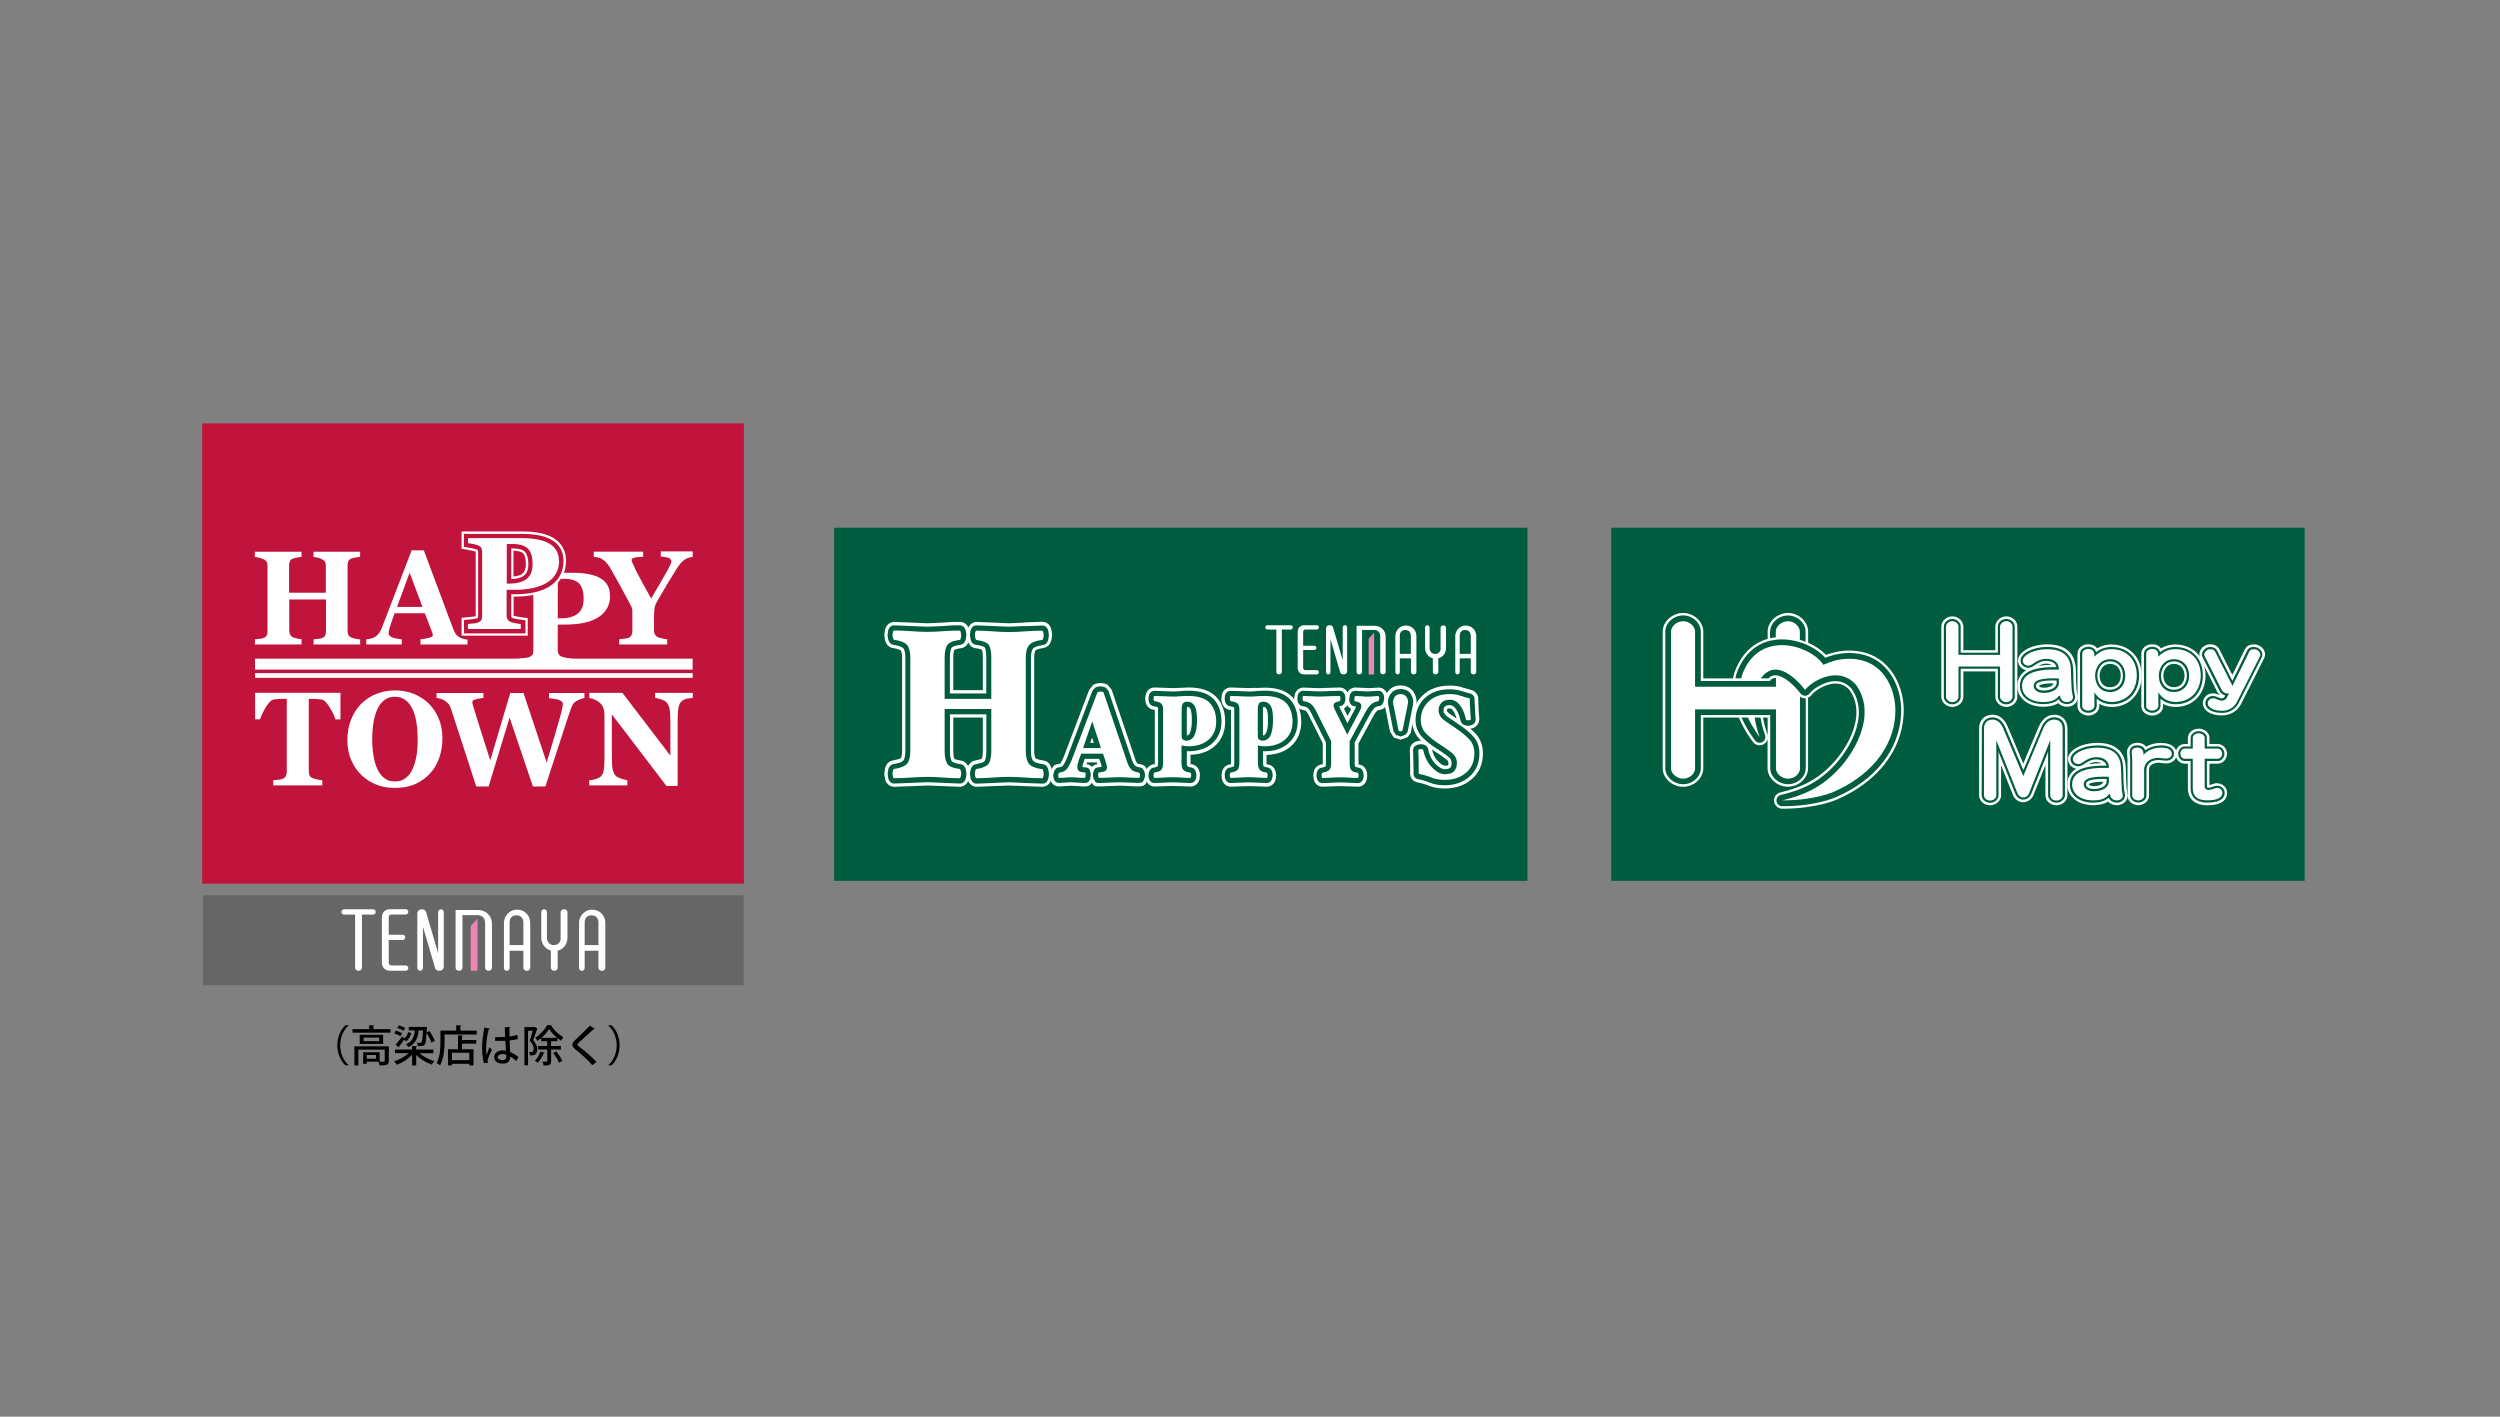 <?xml version="1.0" encoding="UTF-8"?>
<svg id="_レイヤー_2" data-name="レイヤー 2" xmlns="http://www.w3.org/2000/svg" xmlns:xlink="http://www.w3.org/1999/xlink" viewBox="0 0 292.04 165.49">
  <rect x="0" y="0" width="292.04" height="165.49" fill="#808080" stroke="none"/>
  <defs>
    <style>
      .cls-1 {
        fill: none;
      }

      .cls-2 {
        fill: #005c3f;
      }

      .cls-3 {
        fill: #c1143d;
      }

      .cls-4 {
        fill: #ed86b3;
      }

      .cls-5 {
        fill: #fff;
      }

      .cls-6 {
        fill: #666;
      }

      .cls-7 {
        fill: #005341;
      }

      .cls-8 {
        clip-path: url(#clippath);
      }
    </style>
    <clipPath id="clippath">
      <rect class="cls-1" width="292.04" height="165.49"/>
    </clipPath>
  </defs>
  <g id="_デザイン" data-name="デザイン">
    <g class="cls-8">
      <g>
        <g>
          <rect class="cls-2" x="188.22" y="61.65" width="81" height="41.25"/>
          <g>
            <g>
              <path class="cls-7" d="M258.95,91.79c-.17,0-.33.06-.5.12-.17.06-.35.12-.53.12-.11,0-.17-.04-.17-.08v-3.04h1.27c.41,0,.78-.4.78-.85s-.36-.85-.78-.85h-1.27v-1.01c0-.42-.44-.78-.95-.78s-.95.35-.95.78v1.01h-.69c-.41,0-.75.39-.75.85s.35.85.75.85h.69v3.19c0,1.06.71,1.66,1.95,1.66,1.67,0,2.03-.62,2.03-1.14,0-.46-.39-.83-.87-.83"/>
              <path class="cls-5" d="M257.49,91.94c0,.18.16.35.43.35.42,0,.75-.24,1.03-.24.33,0,.61.24.61.57,0,.57-.6.88-1.77.88s-1.69-.49-1.69-1.4v-3.45h-.95c-.25,0-.49-.26-.49-.59s.24-.59.49-.59h.95v-1.27c0-.27.31-.52.69-.52s.69.24.69.52v1.27h1.53c.26,0,.52.26.52.59s-.26.59-.52.59h-1.53v3.3"/>
              <path class="cls-5" d="M239.96,83.5c-.55,0-1.3.24-1.8,1.4,0,0-1.13,2.68-1.81,4.3l-1.81-4.3c-.49-1.16-1.24-1.41-1.79-1.41-.93,0-1.56.65-1.56,1.62v7.8c0,.63.59,1.16,1.28,1.16s1.29-.53,1.29-1.16v-3.52l1.38,3.47c.21.52.68.85,1.2.85s1.01-.34,1.21-.86c0,0,.74-1.85,1.39-3.48v3.54c0,.63.58,1.16,1.28,1.16s1.29-.53,1.29-1.16v-7.8c0-.97-.63-1.62-1.56-1.62"/>
              <path class="cls-5" d="M252.46,86.78c-.66,0-1.26.15-1.76.45-.02-.03-.05-.06-.07-.09-.16-.17-.46-.37-.95-.37-.73,0-1.21.45-1.21,1.11v.04l.06.84v4.19c0,.6.57,1.11,1.25,1.11s1.26-.51,1.26-1.11v-3.01c0-.21.06-.38.2-.52.19-.2.52-.32.91-.32.13,0,.27.02.41.04.15.02.31.04.47.04.73,0,1.25-.46,1.25-1.12,0-.61-.48-1.27-1.81-1.27"/>
              <path class="cls-5" d="M259,91.48c-.22,0-.42.07-.6.14-.1.03-.2.07-.3.09v-2.5h.97c.58,0,1.08-.53,1.08-1.15s-.5-1.15-1.08-1.15h-.97v-.71c0-.6-.56-1.08-1.26-1.08s-1.26.48-1.26,1.08v.71h-.38c-.59,0-1.06.52-1.06,1.15s.47,1.15,1.06,1.15h.38v2.89c0,1.23.84,1.97,2.25,1.97,2.03,0,2.33-.9,2.33-1.44,0-.64-.52-1.13-1.18-1.13"/>
              <path class="cls-5" d="M248.51,92.62c-.03-.13-.07-.31-.1-.57-.04-.59-.05-1.13-.06-1.6-.01-.36-.02-.7-.04-1-.07-1-.6-2.67-3.3-2.67-1.86,0-3.43.86-3.43,1.89,0,.56.4,1.02.96,1.13-.16.09-.3.2-.41.31-.42.41-.63.92-.63,1.53,0,1.43,1.25,2.42,3.03,2.42.72,0,1.29-.14,1.73-.43.24.27.6.43,1.02.43.72,0,1.26-.49,1.26-1.14,0-.1-.02-.2-.05-.31M244.87,89.02c.25,0,.47.05.63.13-.57.01-1.07.06-1.51.14.25-.15.52-.27.88-.27ZM245.39,91.68c-.15.08-.35.12-.51.14-.16.02-.37.02-.49,0-.1-.01-.23-.07-.26-.08-.03-.02-.18-.1-.05-.19.13-.08.42-.14.68-.18.15-.02.66-.06.94-.05-.01.12-.14.25-.32.34Z"/>
              <path class="cls-2" d="M231.49,92.92c0,.46.46.86.98.86s.99-.4.99-.86v-5.1l1.97,4.93c.16.39.53.66.92.66s.78-.28.93-.67c0,0,1.31-3.27,1.97-4.94v5.11c0,.46.46.86.98.86s.99-.4.99-.86v-7.8c0-.8-.49-1.32-1.25-1.32-.66,0-1.18.41-1.52,1.22,0,0-1.5,3.56-2.09,4.97l-2.09-4.96c-.34-.81-.85-1.22-1.51-1.22-.76,0-1.25.52-1.25,1.32"/>
              <path class="cls-2" d="M252.46,87.08c-.73,0-1.36.2-1.86.57-.05-.12-.1-.22-.19-.31-.12-.13-.34-.28-.73-.28-.56,0-.9.31-.9.81,0,.02.06.87.06.87,0-.02,0,4.2,0,4.2,0,.43.44.81.95.81s.95-.37.95-.81v-3.01c0-.29.09-.55.28-.75.26-.26.65-.4,1.12-.4.15,0,.3.02.45.04.14.02.28.04.43.04.57,0,.94-.33.94-.82,0-.23-.1-.97-1.51-.97"/>
              <path class="cls-2" d="M259,91.78c-.17,0-.33.06-.5.12-.17.06-.35.12-.53.12-.11,0-.17-.04-.17-.08v-3.04h1.27c.41,0,.78-.4.78-.85s-.36-.85-.78-.85h-1.27v-1.01c0-.42-.43-.78-.95-.78s-.95.36-.95.78v1.01h-.69c-.41,0-.76.39-.76.85s.34.85.76.85h.69v3.19c0,1.06.71,1.67,1.95,1.67,1.68,0,2.03-.62,2.03-1.14,0-.47-.38-.83-.87-.83"/>
              <path class="cls-2" d="M248.21,92.69c-.03-.14-.08-.33-.1-.62-.05-.6-.06-1.14-.07-1.62,0-.37-.01-.69-.04-.98-.11-1.54-1.18-2.39-3-2.39-1.66,0-3.13.74-3.13,1.59,0,.48.4.85.92.85.27,0,.51-.16.77-.33.34-.22.73-.48,1.3-.48.45,0,.81.13,1.02.35.1.11.16.23.19.38-1.87-.03-3.1.25-3.75.88-.35.34-.53.79-.53,1.32,0,1.27,1.1,2.12,2.73,2.12.8,0,1.38-.19,1.8-.57.17.35.52.57.96.57.55,0,.96-.36.96-.84,0-.07-.01-.14-.04-.24M244.58,92.17c-.59,0-.91-.28-.91-.54,0-.12.04-.21.11-.28.38-.37,1.64-.37,2.31-.36,0,.16,0,.33,0,.32-.02.51-.64.86-1.51.86Z"/>
              <path class="cls-5" d="M247.86,92.09c-.08-1.06-.06-1.93-.11-2.6-.11-1.41-1.04-2.15-2.74-2.15s-2.87.74-2.87,1.33c0,.32.28.59.66.59.48,0,.98-.81,2.07-.81.95,0,1.54.51,1.48,1.26-2.87-.1-4.29.53-4.29,1.93,0,1.05.93,1.86,2.47,1.86.87,0,1.45-.22,1.84-.73h.11c.03.45.36.73.8.73.41,0,.7-.26.7-.58,0-.11-.1-.36-.14-.84M246.35,91.32c-.03.65-.74,1.11-1.77,1.11-.71,0-1.17-.37-1.17-.8,0-.73.96-.96,2.94-.89v.58Z"/>
              <path class="cls-5" d="M237.03,92.66c-.12.31-.4.5-.68.5s-.55-.19-.68-.5l-2.47-6.19v6.45c0,.31-.32.6-.73.6-.39,0-.71-.29-.71-.6v-7.8c0-.67.38-1.06.99-1.06.56,0,.97.36,1.27,1.06l2.33,5.54,2.32-5.54c.3-.71.73-1.06,1.29-1.06.61,0,.99.39.99,1.06v7.8c0,.31-.32.6-.73.6s-.72-.29-.72-.6v-6.46l-2.47,6.2"/>
              <path class="cls-5" d="M250.48,92.95c0,.28-.32.55-.7.55s-.7-.27-.7-.55v-4.21l-.06-.86c0-.36.23-.55.65-.55.48,0,.75.29.72.85.51-.56,1.21-.84,2.06-.84s1.25.27,1.25.71c0,.33-.26.56-.69.56-.27,0-.55-.08-.88-.08-.97,0-1.69.57-1.66,1.42v3"/>
              <path class="cls-5" d="M257.55,91.94c0,.18.16.34.42.34.42,0,.75-.24,1.03-.24.34,0,.61.24.61.57,0,.57-.6.88-1.77.88s-1.69-.49-1.69-1.41v-3.45h-.95c-.26,0-.5-.26-.5-.59s.24-.59.5-.59h.95v-1.27c0-.27.31-.52.69-.52s.7.25.7.52v1.27h1.53c.27,0,.52.26.52.59s-.25.59-.52.59h-1.53v3.3"/>
              <path class="cls-5" d="M254.14,75.28c-.63,0-1.2.15-1.7.46-.22-.31-.58-.48-1.05-.48-.69,0-1.25.49-1.25,1.09v6.15c0,.6.57,1.09,1.27,1.09s1.28-.5,1.28-1.09v-.28c.43.24.92.36,1.48.36,2.02,0,3.47-1.54,3.47-3.67s-1.47-3.62-3.5-3.62M253.95,80.28c-.7,0-1.17-.47-1.23-1.23,0,.02,0-.21,0-.28h0s0-.02,0-.02v.02c.1-.75.57-1.22,1.23-1.22.73,0,1.24.57,1.24,1.38s-.51,1.35-1.24,1.35Z"/>
              <path class="cls-5" d="M246.67,75.28c-.63,0-1.2.15-1.69.46-.22-.31-.58-.48-1.05-.48-.69,0-1.25.49-1.25,1.09v6.15c0,.6.57,1.09,1.27,1.09s1.28-.5,1.28-1.09v-.28c.43.24.93.36,1.48.36,2.01,0,3.47-1.54,3.47-3.67s-1.47-3.62-3.5-3.62M246.49,80.28c-.7,0-1.16-.46-1.22-1.23,0,.02,0-.22,0-.28h0s0-.02,0-.02v.02c.1-.76.56-1.22,1.22-1.22.74,0,1.25.56,1.25,1.38s-.52,1.35-1.25,1.35Z"/>
              <path class="cls-5" d="M242.66,81.11c-.03-.13-.07-.31-.09-.57-.04-.6-.05-1.13-.06-1.6,0-.36-.01-.7-.04-1-.07-1-.6-2.67-3.3-2.67-1.86,0-3.43.87-3.43,1.89,0,.56.41,1.02.96,1.13-.15.09-.29.2-.41.32-.42.4-.63.92-.63,1.53,0,1.42,1.25,2.42,3.04,2.42.72,0,1.29-.14,1.73-.43.24.27.6.43,1.03.43.72,0,1.27-.49,1.27-1.14,0-.11-.02-.2-.05-.31M239.03,77.52c.25,0,.47.05.63.13-.56.02-1.07.06-1.51.14.25-.15.53-.27.89-.27ZM239.55,80.18c-.16.08-.35.12-.51.14-.17.02-.37.02-.49,0-.1-.01-.24-.07-.25-.08-.03-.02-.18-.11-.05-.19.13-.09.42-.14.68-.18.15-.02.66-.05.95-.05-.01.12-.14.26-.32.35Z"/>
              <path class="cls-5" d="M229.35,75.95v-2.76c0-.64-.59-1.19-1.28-1.19s-1.29.55-1.29,1.19v8.22c0,.63.6,1.17,1.29,1.17s1.28-.54,1.28-1.17v-2.98s3.74,0,3.74,0v2.98c0,.63.6,1.17,1.29,1.17s1.28-.54,1.28-1.17v-8.22c0-.64-.58-1.19-1.28-1.19s-1.29.55-1.29,1.19v2.76h-3.74"/>
              <path class="cls-5" d="M263.29,75.27c-.49,0-.88.21-1.05.58,0,0-.97,1.97-1.47,3-.52-1.03-1.52-3.02-1.52-3.02-.18-.35-.57-.57-1.05-.57-.82,0-1.28.69-1.28,1.17v.13s.06.2.06.2l.02.07.03.06,1.98,3.93v.02s.02.02.02.02c.08.13.18.24.28.34-.04-.01-.07-.03-.11-.04-.2-.08-.43-.17-.69-.17-.65,0-1.19.51-1.19,1.14,0,.72.7,1.44,2.25,1.44.96,0,1.78-.49,2.21-1.31,0,0,2.72-5.39,2.72-5.39l.04-.07v-.08s.05-.18.05-.18v-.05s.01-.05.01-.05c0-.56-.54-1.17-1.31-1.17"/>
              <path class="cls-2" d="M254.14,75.58c-.71,0-1.31.2-1.81.6-.12-.4-.45-.62-.93-.62-.51,0-.95.36-.95.78v6.15c0,.42.44.78.96.78s.97-.36.97-.78v-.88c.46.42,1.07.66,1.78.66,1.87,0,3.17-1.38,3.17-3.37s-1.34-3.32-3.19-3.32M253.95,80.57c-.85,0-1.43-.57-1.5-1.5,0,.02,0-.26,0-.34,0,0,0,0,0,.02v-.03s0,0,0,.02c.12-.91.7-1.48,1.5-1.48.89,0,1.51.69,1.51,1.67s-.62,1.64-1.51,1.64Z"/>
              <path class="cls-2" d="M246.67,75.58c-.71,0-1.3.2-1.81.6-.12-.4-.44-.62-.93-.62-.52,0-.95.36-.95.78v6.15c0,.42.44.78.97.78s.98-.36.98-.78v-.88c.46.42,1.07.66,1.78.66,1.87,0,3.17-1.38,3.17-3.37s-1.34-3.32-3.2-3.32M246.48,80.57c-.85,0-1.4-.56-1.47-1.5,0,.02,0-.26,0-.34,0,0,0,0,0,.02v-.03s0,0,0,.02c.12-.93.68-1.48,1.47-1.48.91,0,1.51.67,1.51,1.67s-.62,1.64-1.51,1.64Z"/>
              <path class="cls-2" d="M242.37,81.18c-.03-.14-.08-.34-.1-.62-.05-.6-.06-1.14-.07-1.62,0-.37-.02-.69-.04-.98-.12-1.54-1.18-2.39-3-2.39-1.67,0-3.13.74-3.13,1.59,0,.48.41.85.92.85.28,0,.52-.16.77-.33.34-.22.73-.48,1.3-.48.45,0,.81.13,1.02.35.1.11.16.24.19.38-1.87-.04-3.09.25-3.74.88-.36.35-.53.79-.53,1.32,0,1.27,1.1,2.12,2.73,2.12.79,0,1.38-.19,1.8-.57.17.35.52.57.95.57.55,0,.97-.37.97-.84,0-.07-.02-.14-.04-.24M238.74,80.67c-.59,0-.91-.27-.91-.54,0-.12.03-.21.11-.29.38-.36,1.64-.37,2.31-.35,0,.15,0,.32,0,.31-.03.51-.65.86-1.51.86Z"/>
              <path class="cls-2" d="M234.37,72.3c-.53,0-.99.41-.99.89v3.05h-4.34v-3.05c0-.47-.46-.89-.98-.89s-.99.41-.99.89v8.22c0,.46.46.87.99.87s.98-.41.98-.87v-3.29h4.34v3.29c0,.46.46.87.99.87s.98-.41.98-.87v-8.22c0-.47-.46-.89-.98-.89"/>
              <path class="cls-2" d="M263.29,75.57c-.51,0-.7.25-.78.41,0,0-1.51,3.09-1.73,3.56-.24-.47-1.8-3.56-1.8-3.56-.13-.26-.41-.4-.78-.4-.65,0-.98.56-.98.87v.06s.05.2.05.2v.03s.02.03.02.03l1.98,3.93c.21.35.46.49.68.55l-.04.08c-.08.16-.24.25-.36.25-.14,0-.31-.06-.47-.13-.18-.07-.37-.15-.58-.15-.49,0-.88.38-.88.84,0,.67.8,1.14,1.95,1.14.85,0,1.57-.43,1.94-1.15,0,0,2.72-5.39,2.72-5.39l.02-.03v-.04s.04-.18.04-.18v-.02s0-.02,0-.02c0-.36-.38-.87-1-.87"/>
              <path class="cls-5" d="M233.64,76.5v-3.31c0-.32.33-.63.73-.63s.72.31.72.63v8.22c0,.31-.32.61-.72.61s-.73-.31-.73-.61v-3.55h-4.86v3.55c0,.31-.32.61-.72.61s-.73-.31-.73-.61v-8.22c0-.32.34-.63.73-.63s.72.31.72.63v3.31h4.86"/>
              <path class="cls-5" d="M242.01,80.59c-.08-1.06-.06-1.93-.11-2.6-.1-1.41-1.04-2.15-2.74-2.15s-2.87.74-2.87,1.33c0,.32.28.59.66.59.49,0,.98-.8,2.07-.8.95,0,1.54.51,1.48,1.26-2.87-.1-4.29.53-4.29,1.93,0,1.05.93,1.86,2.48,1.86.87,0,1.45-.22,1.84-.73h.12c.04.45.36.73.8.73.41,0,.71-.26.71-.58,0-.11-.11-.37-.14-.84M240.51,79.83c-.03.64-.74,1.11-1.77,1.11-.72,0-1.17-.37-1.17-.8,0-.73.96-.96,2.94-.89v.58Z"/>
              <path class="cls-5" d="M244.75,78.72c.14-1.07.81-1.72,1.74-1.72,1.02,0,1.77.78,1.77,1.94s-.76,1.9-1.77,1.9-1.65-.66-1.74-1.74v-.38M243.24,82.49c0,.27.31.52.71.52s.71-.26.71-.52v-1.63c.42.74,1.12,1.14,2.04,1.14,1.66,0,2.91-1.22,2.91-3.11s-1.26-3.06-2.94-3.06c-.82,0-1.48.29-2.01.89v-.16c0-.49-.24-.75-.73-.75-.39,0-.69.26-.69.53v6.15Z"/>
              <path class="cls-5" d="M252.19,78.72c.14-1.07.83-1.72,1.76-1.72,1.02,0,1.77.78,1.77,1.94s-.76,1.9-1.77,1.9-1.68-.66-1.76-1.74v-.38M250.7,82.49c0,.27.32.52.71.52s.72-.26.72-.52v-1.63c.42.74,1.13,1.14,2.04,1.14,1.65,0,2.91-1.22,2.91-3.11s-1.26-3.06-2.93-3.06c-.82,0-1.48.29-2.02.89v-.16c0-.49-.24-.75-.73-.75-.39,0-.69.26-.69.53v6.15Z"/>
              <path class="cls-5" d="M260.19,81.01c-.27,0-.5-.14-.67-.43l-1.98-3.93-.05-.2c0-.19.23-.61.72-.61.27,0,.46.1.54.26l2.04,4.02,1.97-4.02c.08-.17.28-.26.54-.26.49,0,.75.4.75.61l-.03.18-2.72,5.39c-.33.62-.95,1.01-1.71,1.01-1.03,0-1.69-.39-1.69-.88,0-.32.28-.58.62-.58.32,0,.67.28,1.05.28.22,0,.47-.16.59-.4l.22-.44h-.19"/>
            </g>
            <path class="cls-5" d="M220.47,77.82c-1.12-1.19-2.65-1.82-4.42-1.82-.37,0-.75.03-1.14.08-.58.08-1.18.27-1.6.42-.55-.58-1.28-1.06-2.09-1.42v-1.3c0-1.16-1.1-2.18-2.35-2.18s-2.38,1.02-2.38,2.18v.85c-1.64.47-2.92,1.65-3.69,3.44-.17.39-.29.79-.36,1.18h-3.47v-5.47c0-1.16-1.1-2.18-2.36-2.18s-2.38,1.02-2.38,2.18v15.97c0,1.15,1.11,2.16,2.38,2.16s2.36-1.01,2.36-2.16v-5.93h4.15c.69,1.63,1.61,2.79,1.68,2.88.18.23.46.36.75.36.17,0,.33-.04.48-.13.24-.14.4-.37.45-.63v3.44c0,1.15,1.11,2.16,2.38,2.16s2.35-1.01,2.35-2.16v-8.25c.17-.06.32-.18.43-.33.32-.44,1.59-1.31,2.78-1.31.65,0,1.18.25,1.64.76,2.16,3.07-.5,7.32-2.68,9.28-1.27,1.13-2.67,2.03-5.41,2.68-.48.11-.79.56-.73,1.05.06.48.47.85.96.85,4.04,0,6.33-1.05,6.42-1.09,4.68-2.05,7.51-5.65,7.75-9.88.13-2.16-.59-4.29-1.91-5.68M206.78,73.79c0-1,.97-1.89,2.08-1.89s2.06.88,2.06,1.89v1.18c-.22-.09-.44-.17-.67-.23v-.95c0-.62-.63-1.22-1.39-1.22s-1.42.6-1.42,1.22v.66c-.23.03-.45.06-.67.11v-.78ZM205.89,86.68c-.1.06-.22.09-.33.09-.21,0-.39-.09-.52-.25-.07-.09-.93-1.17-1.6-2.7h.74c.64,1.35,1.38,2.28,1.38,2.28,0,0-.39-.98-.59-2.28h.68c.19,1.15.53,2.02.53,2.03.12.31,0,.66-.29.83ZM206.49,85.89s-.02-.09-.04-.14c0-.02-.32-.84-.51-1.93h.55v2.07ZM210.93,89.75c0,.99-.96,1.86-2.06,1.86s-2.08-.87-2.08-1.86v-6.22h-8.11v6.22c0,.99-.96,1.86-2.06,1.86s-2.09-.87-2.09-1.86v-15.97c0-1,.98-1.89,2.09-1.89s2.06.88,2.06,1.89v5.77h8.11v-.08c.25-.24.47-.28.63-.28.01,0,.02,0,.04,0v1.03h-9.45v-6.43c0-.62-.63-1.22-1.39-1.22s-1.42.6-1.42,1.22v15.97c0,.6.65,1.2,1.42,1.2s1.39-.59,1.39-1.2v-6.89h9.45v6.89c0,.6.65,1.2,1.42,1.2s1.39-.59,1.39-1.2v-8.4c.17.14.39.22.62.22.02,0,.03,0,.05,0v8.18ZM222.08,83.48c-.24,4.12-2.99,7.63-7.58,9.63-.09.04-2.33,1.07-6.31,1.07-.34,0-.62-.25-.67-.59-.04-.34.18-.65.51-.73,2.8-.66,4.24-1.57,5.54-2.74,2.26-2.03,5-6.45,2.71-9.68-.51-.57-1.13-.87-1.87-.87s-1.42.29-1.86.53c-.61.33-1,.69-1.15.9-.05.07-.12.13-.2.18-.09.06-.19.09-.29.1-.02,0-.04,0-.05,0-.22,0-.42-.11-.54-.28-.02-.03-.05-.06-.08-.1-.47-.61-1.75-1.98-2.81-2.01h-.04c-.23,0-.44.07-.63.2-.07.05-.14.1-.2.16h-.87c.25-.35.51-.6.78-.76.1-.06.2-.11.3-.15.22-.09.44-.12.67-.12,1.08.02,2.16.96,2.81,1.65.38.41.62.73.62.73.01-.02.03-.05.05-.07.07-.09.17-.2.29-.31,1.09-1,3.79-2.31,5.61-.21,2.56,3.57-.33,8.38-2.8,10.59-1.38,1.24-2.93,2.21-5.83,2.9,3.87,0,6.04-1.01,6.04-1.01,3.95-1.73,6.94-4.9,7.17-9.05.17-2.99-1.53-7.07-6.38-6.41-.97.13-2.02.63-2.02.63-.36-.56-1-1.1-1.79-1.51-.1-.05-.19-.1-.29-.15-.22-.1-.44-.19-.67-.27-.88-.31-1.86-.45-2.81-.32-.23.03-.45.08-.67.14-.1.03-.2.06-.3.09-1.13.4-2.15,1.27-2.81,2.8-.11.26-.2.53-.26.8h-.68c.07-.36.18-.71.33-1.07.73-1.67,1.91-2.79,3.42-3.24.1-.03.2-.06.3-.08.22-.05.44-.09.67-.12.23-.03.47-.04.71-.04.68,0,1.4.12,2.1.33.23.07.45.15.67.24.05.03.1.05.16.07.05.02.09.04.13.06.81.38,1.52.88,2.01,1.45.45-.18,1.09-.39,1.72-.48.38-.05.75-.08,1.1-.08,1.69,0,3.15.59,4.21,1.72,1.26,1.33,1.94,3.38,1.83,5.46Z"/>
          </g>
        </g>
        <g>
          <g>
            <rect class="cls-2" x="97.44" y="61.65" width="80.99" height="41.25"/>
            <g>
              <g>
                <path class="cls-5" d="M126.52,87.38l1.07-3.11,1.02,3.11h-2.08Z"/>
                <path class="cls-5" d="M128.03,79.86s-.3.12-.3.12h0s-.5.61-.5.61c0,0,0,0,0,0-.04.12-2.99,7.88-2.99,7.88-.21.5-.35.68-.4.72-.04.03-.08.05-.19.06-.3.03-.52.11-.68.37l-.2.32s-.16.62-.16.62l.05.39c.13.67.63.92,1.03.92l1.42-.08.65.03.77.05s.17,0,.17,0c.38,0,.68-.1.84-.45.04.07.07.12.07.12.18.32.38.33.75.32h.42s.87-.04.87-.04l1.14-.04,1.03.04.83.04h.41c.4,0,.7-.09.86-.46l.17-.4s.06-.44.06-.44c0,0-.09-.51-.09-.51,0,0,0,0,0-.01l-.19-.36c-.15-.27-.41-.36-.71-.42l-.18-.03c-.1-.03-.13-.06-.13-.06-.03-.03-.15-.17-.29-.64,0-.03-2.7-7.96-2.7-7.96,0,.02-.46-.57-.46-.57,0,0-.36-.15-.36-.15.03,0-.49-.07-.49-.07,0,0-.52.08-.52.08Z"/>
              </g>
              <g>
                <path class="cls-5" d="M139.52,85.91c-.2.41-.52.61-.95.61-.06,0-.18-.02-.32-.09-.14-.07-.21-.2-.21-.41v-3.18c0-.31.05-.53.15-.67.1-.14.27-.2.5-.2.37,0,.64.15.84.46.2.31.3.86.3,1.67s-.1,1.41-.31,1.81Z"/>
                <path class="cls-5" d="M137.83,80.35s-.78.03-.78.03l-1.02-.03s-1.18-.04-1.18-.04c-.38,0-.85.22-1.01.84,0,.02-.07.46-.07.46l.05.4c.14.55.46.76.71.85.06.02.12.03.19.04.09.01.12.02.18.03v6.18c0,.06,0,.09,0,.14-.05,0-.1.02-.19.04-.08.01-.15.04-.23.07-.22.09-.51.31-.64.79,0,.02-.06.43-.06.43l.06.44c.18.64.65.86,1.02.86l1.14-.04.97-.03.98.03,1.14.04c.37,0,.87-.22,1.03-.87,0-.01.06-.43.06-.43l-.05-.4c-.16-.67-.65-.9-1.03-.9.05,0,.09,0,.14.01-.08-.01-.13-.03-.17-.03,0-.04,0-.07,0-.14v-.95c1.15-.04,2.11-.37,2.83-1.01.79-.69,1.22-1.69,1.22-2.86s-.35-2.16-1.04-2.88h0c-.7-.74-1.78-1.11-3.21-1.11l-1,.04Z"/>
              </g>
              <g>
                <path class="cls-5" d="M148.42,85.91c-.21.41-.53.61-.95.61-.06,0-.18-.02-.32-.09-.15-.07-.22-.2-.22-.41v-3.18c0-.31.05-.53.15-.67.1-.14.27-.2.5-.2.36,0,.64.15.84.46.2.31.29.86.29,1.67s-.11,1.41-.3,1.81Z"/>
                <path class="cls-5" d="M146.73,80.35s-.78.03-.78.03l-1.02-.03s-1.18-.04-1.18-.04c-.38,0-.85.22-1.02.84,0,.03-.06.47-.06.47l.05.4c.15.56.47.77.71.85.06.02.12.03.19.04.09.01.13.02.18.03v6.18c0,.06,0,.09,0,.14-.04,0-.1.02-.18.04-.08.01-.15.04-.23.07-.32.13-.54.4-.64.79,0,.03-.06.44-.06.44l.05.43c.18.65.65.87,1.03.87l1.13-.04.97-.03.98.03,1.14.04c.37,0,.86-.22,1.03-.87,0-.01.06-.43.06-.43l-.05-.4c-.15-.67-.65-.9-1.03-.9.05,0,.09,0,.13.01-.09-.01-.13-.03-.17-.03,0-.04-.01-.07-.01-.14v-.95c1.16-.04,2.12-.37,2.84-1.01.79-.69,1.22-1.69,1.22-2.86s-.36-2.16-1.04-2.88h0c-.7-.74-1.78-1.11-3.2-1.11l-1,.04Z"/>
              </g>
              <path class="cls-5" d="M159.83,80.38l-.63-.03s-.89-.04-.89-.04c-.3,0-.68.17-.9.57-.22-.4-.59-.57-.9-.57l-1.27.04s-1.08.04-1.08.04l-.9-.03s-1-.04-1-.04c-.38,0-.88.23-1.03.88l-.06.42.06.4c.13.52.43.74.67.83.07.03.14.04.22.06.31.05.4.11.41.11.02.02.14.13.34.51,0-.01,1.28,2.56,1.65,3.31v2.28c0,.06,0,.09,0,.14-.04,0-.09.02-.18.04-.08.01-.15.04-.23.07-.23.09-.54.31-.65.82h0s-.05.41-.05.41l.06.46c.15.62.64.84,1.02.84l1.14-.04.97-.03.93.03,1.11.04c.38,0,.87-.23,1.02-.87,0,0,.06-.43.06-.43l-.05-.4c-.14-.64-.61-.88-.98-.89h0s.04,0,.09,0c0,0-.05-.01-.09-.02,0-.04,0-.08,0-.15v-2.28c.21-.39,1.79-3.3,1.79-3.3.2-.36.34-.49.4-.54.05-.04.12-.09.27-.1.32-.04.56-.14.71-.43l.17-.33.1-.54-.05-.43c-.15-.64-.65-.87-1.03-.87l-1.19.07ZM157.39,82.39c.14.24.32.36.46.42-.1.19-.26.48-.44.82-.2-.4-.38-.77-.42-.86.15-.09.29-.2.4-.39Z"/>
              <path class="cls-5" d="M162.01,80.99c-.26.46-.34.96-.24,1.43,0-.01.61,3.05.61,3.05,0-.02.44.69.44.69,0,0,.78.25.78.25,0,0,.83-.3.84-.3,0-.01.34-.47.34-.47.04-.06.05-.07.05-.08v-.04s0-.03,0-.07l.61-3.07s0,.01,0,.02c.1-.47.03-.94-.22-1.41-.3-.58-.89-.92-1.61-.92s-1.27.32-1.59.89Z"/>
              <path class="cls-5" d="M166.18,81.24c-.81.78-1.21,1.75-1.21,2.88,0,.91.32,1.7.96,2.33.02.02.05.04.08.06h-.02l-.49.08c-.59.18-.81.64-.81,1.02,0,0,.04,1.47.04,1.47v1.35c.02.47.35.85.81.95.5.1.94.23,1.3.38.54.23,1.2.35,1.94.35,1.23,0,2.28-.36,3.12-1.07.89-.75,1.33-1.78,1.33-3.05,0-.94-.33-1.77-.96-2.4-.17-.17-.34-.31-.52-.47.11-.02.22-.03.22-.03.61-.19.83-.67.83-1.04,0-.02,0-.08,0-.11l-.08-1.16-.04-1.23c-.02-.43-.37-.82-.79-.94l-.97-.28c-.45-.17-.96-.24-1.56-.24-1.31,0-2.38.38-3.17,1.15ZM167.99,88.95c-.36-.37-.59-.84-.71-1.41.09.06.18.14.28.2.46.29.92.6,1.36.94.26.19.28.33.28.46,0,.06,0,.21-.06.27,0,0-.1.04-.34.04-.2,0-.49-.18-.79-.5ZM169.28,83.34c-.25-.19-.25-.31-.25-.38,0-.11.02-.13.05-.16.03-.03.13-.05.25-.05.1,0,.22.02.39.23.18.23.32.57.44.97-.41-.28-.88-.61-.88-.61Z"/>
              <path class="cls-5" d="M119.68,72.73l-1.86.08-1.76-.08s-1.99-.08-1.99-.08c-.17,0-.67.08-.95.66-.03-.06-.04-.1-.04-.1-.2-.35-.54-.56-.93-.56h-.86s-1.14.08-1.14.08c0,0-1.78.08-1.78.08l-1.85-.08-2.07-.08c-.19,0-.83.07-1.07.91l-.08.62.08.57c.11.47.37.78.74.91.06.02.12.04.18.04.76.11.93.29.94.29,0,0,.14.18.14.82v10.92c0,.65-.14.82-.15.83,0,0-.09.07-.34.14l-.58.13c-.08.02-.22.05-.29.09-.48.23-.61.71-.64.88l-.08.57.08.63c.23.84.88.91,1.07.91l2.07-.08s1.85-.07,1.85-.07l1.78.07s2,.08,2,.08c.17,0,.68-.09.95-.68.28.6.79.68.96.68l1.99-.08s1.76-.07,1.76-.07l1.87.07,2.08.08c.2,0,.85-.07,1.08-.95h0s.08-.59.08-.59l-.08-.57c-.21-.9-.88-.97-1.08-.97.04,0,.08,0,.12,0-.74-.09-.91-.26-.91-.26-.02-.03-.16-.23-.16-.84v-10.92c0-.61.13-.8.16-.84,0,0,.17-.17.91-.27-.04,0-.09,0-.13,0,.2,0,.87-.07,1.08-.97h0s.08-.56.08-.56l-.08-.6c-.22-.87-.88-.94-1.08-.94l-2.08.08ZM111.66,75.85c.16-.06.36-.1.6-.13.34-.04.64-.25.82-.58,0,0,.02-.04.04-.1.14.3.33.53.61.63.06.02.12.04.18.04.5.07.73.16.81.21.03.1.09.35.09.9v3.8h-3.45v-3.8c0-.6.09-.84.13-.9.02-.01.06-.04.17-.07ZM114.81,83.82v3.92c0,.59-.09.82-.11.88-.02.01-.07.04-.22.09h0l-.57.13c-.07.02-.21.05-.28.09-.3.14-.45.37-.54.58-.27-.58-.78-.67-.95-.67.04,0,.08,0,.12,0-.54-.07-.73-.17-.77-.2-.04-.07-.13-.31-.13-.9v-3.92h3.45Z"/>
            </g>
            <g>
              <g>
                <path class="cls-2" d="M126.52,87.38l1.07-3.11,1.02,3.11h-2.08Z"/>
                <path class="cls-2" d="M128.14,80.24l-.21.09s-.32.38-.32.38c0-.03-3,7.9-3,7.9-.22.54-.39.77-.47.85,0,0-.12.09-.12.09-.08.05-.19.08-.32.09-.18.02-.32.08-.42.23l-.14.23s-.11.45-.11.45l.04.32c.1.57.56.59.64.59l1.42-.08.7.04.73.04s.17,0,.17,0c.23,0,.42-.07.52-.27l.12-.26s.05-.38.05-.38l-.02-.26s-.09-.32-.09-.32c-.07-.24-.28-.31-.53-.33l-.23-.02s-.06-.01-.11-.02c0-.01,0-.01,0-.04l.02-.17.1-.31s.08-.21.15-.43h1.7c.1.28.2.58.2.58l.07.27h0s.01.05.02.08c0,0-.02,0-.02,0,0,0-.38.05-.38.05-.22.03-.42.1-.49.31l-.11.31s-.03.29-.03.29l.05.37s.19.35.19.35c.1.2.23.2.46.2h.42s.85-.04.85-.04l1.16-.04,1.05.04.81.03h.41c.24,0,.43-.06.52-.29l.12-.27s.05-.35.05-.35c0,0-.07-.38-.07-.38,0,0-.13-.26-.13-.26-.09-.17-.26-.23-.44-.26l-.23-.05c-.15-.04-.25-.1-.32-.16-.08-.08-.23-.3-.39-.79,0-.02-2.7-7.95-2.7-7.95,0,.01-.29-.35-.29-.35,0,0-.25-.11-.25-.11.02,0-.39-.06-.39-.06l-.41.06Z"/>
              </g>
              <g>
                <path class="cls-2" d="M139.52,85.91c-.2.41-.52.61-.95.61-.06,0-.18-.02-.32-.09-.14-.07-.21-.2-.21-.41v-3.18c0-.31.05-.53.15-.67.1-.14.27-.2.5-.2.37,0,.64.15.84.46.2.31.3.86.3,1.67s-.1,1.41-.31,1.81Z"/>
                <path class="cls-2" d="M137.87,80.74s-.82.04-.82.04l-1.05-.04s-1.16-.04-1.16-.04c-.11,0-.49.04-.63.54,0,.01-.05.36-.05.36l.04.32c.03.12.11.44.45.55.03.01.07.02.11.03.39.06.5.13.5.13,0,0,.02.07.02.21v6.26c0,.33-.06.43-.06.43,0,0-.09.08-.46.14-.05,0-.09.02-.14.04-.31.13-.38.43-.41.53,0,.02-.05.33-.05.33l.04.34c.15.52.53.56.64.56l1.12-.04,1-.04,1.01.04,1.11.04c.12,0,.51-.04.64-.57,0,0,.04-.34.04-.34l-.04-.32c-.13-.55-.52-.59-.64-.59.03,0,.05,0,.08,0-.36-.05-.45-.13-.45-.13,0,0-.07-.1-.07-.43v-1.34c.09,0,.17.01.17.01,1.16,0,2.1-.31,2.8-.93.72-.63,1.08-1.49,1.08-2.56s-.31-1.96-.92-2.61h0c-.63-.65-1.61-.98-2.93-.98l-.96.04Z"/>
              </g>
              <g>
                <path class="cls-2" d="M148.42,85.91c-.21.41-.53.61-.95.61-.06,0-.18-.02-.32-.09-.15-.07-.22-.2-.22-.41v-3.18c0-.31.05-.53.15-.67.1-.14.27-.2.5-.2.36,0,.64.15.84.46.2.31.29.86.29,1.67s-.11,1.41-.3,1.81Z"/>
                <path class="cls-2" d="M146.76,80.74s-.82.04-.82.04l-1.05-.04s-1.15-.04-1.15-.04c-.11,0-.5.04-.64.54,0,.02-.04.36-.04.36l.04.32c.03.12.12.44.45.55.04.01.07.02.11.03.39.06.5.13.5.13,0,0,0,0,0,0,0,.01.02.08.02.21v6.26c0,.33-.06.43-.06.43,0,0-.1.08-.47.14-.05,0-.09.02-.14.04-.31.13-.38.43-.41.53,0,.02-.04.33-.04.33l.04.34c.15.52.53.56.64.56l1.11-.04s1-.04,1-.04l1.01.04,1.12.04c.12,0,.51-.04.64-.57,0,0,.05-.34.05-.34l-.04-.32c-.13-.55-.52-.59-.64-.59.03,0,.05,0,.08,0-.36-.05-.45-.13-.45-.13,0,0-.08-.1-.08-.43v-1.34c.09,0,.17.01.17.01,1.16,0,2.1-.31,2.8-.93.71-.63,1.08-1.49,1.08-2.56s-.31-1.96-.93-2.61h0c-.62-.65-1.61-.98-2.92-.98l-.96.04Z"/>
              </g>
              <path class="cls-2" d="M159.83,80.78l-.68-.04s-.84-.04-.84-.04c-.12,0-.5.04-.64.55h0s-.05.35-.05.35v.25c.05.42.31.57.46.62.03,0,.06.02.1.02.11.01.19.04.24.05h0s-.11.24-.11.24c0,0-.5.94-.91,1.71-.4-.8-.85-1.7-.85-1.7,0,0-.09-.18-.13-.27.04,0,.09-.02.16-.03-.03,0-.06,0-.09,0,.12,0,.52-.04.64-.58,0,0,.04-.32.04-.32l-.05-.35c-.13-.51-.52-.55-.64-.55l-1.25.04-1.1.04-.93-.04s-.97-.04-.97-.04c-.09,0-.51.03-.64.57l-.04.33.04.32c.07.28.21.47.43.55.04.02.08.03.13.03.36.06.53.14.6.2.1.07.24.25.44.64,0,0,1.4,2.81,1.7,3.4v2.38c0,.33-.06.43-.06.43,0,0-.1.08-.46.14-.05,0-.09.02-.14.04-.21.09-.35.27-.41.54h0s-.04.32-.04.32l.05.35c.13.52.55.55.64.55l1.11-.04,1-.04.96.04,1.08.04c.12,0,.51-.04.64-.57,0,0,.04-.33.04-.33l-.04-.32c-.12-.55-.52-.59-.64-.59.03,0,.05,0,.08,0-.27-.04-.35-.08-.38-.1-.02-.04-.07-.15-.07-.47v-2.38c.13-.24,1.84-3.38,1.84-3.38.22-.39.39-.57.5-.66.13-.11.28-.17.47-.19.19-.02.35-.09.44-.26l.12-.24.08-.4-.04-.33c-.13-.53-.52-.57-.64-.57l-1.19.08Z"/>
              <path class="cls-2" d="M162.36,81.18c-.21.38-.27.77-.19,1.16,0,0,.6,3.06.6,3.06,0-.01.3.46.3.46,0,0,.54.17.54.17l.57-.2.24-.32s.03-.04.03-.05v-.02s0-.02,0-.04l.61-3.07s0,0,0,.01c.08-.37.02-.76-.18-1.14-.23-.45-.68-.71-1.26-.71s-1,.25-1.25.69Z"/>
              <path class="cls-2" d="M166.45,81.53c-.72.7-1.09,1.57-1.09,2.59,0,.8.28,1.49.84,2.05.48.47,1,.89,1.55,1.23.48.29.94.61,1.39.96.39.29.43.58.43.78,0,.25-.05.43-.17.55-.09.1-.32.16-.63.16s-.69-.21-1.08-.61c-.44-.46-.72-1.02-.86-1.72,0-.02,0-.04,0-.05-.07-.23-.26-.42-.51-.49,0,0-.35-.05-.35-.05l-.37.06c-.49.15-.53.53-.53.64,0,.04.04,1.47.04,1.47l.02,1.34c0,.28.21.51.48.57.53.1.99.24,1.37.4.5.21,1.1.32,1.79.32,1.13,0,2.1-.33,2.86-.98.79-.68,1.19-1.6,1.19-2.75,0-.84-.28-1.55-.84-2.11-.47-.48-.99-.89-1.53-1.24,0,0,0,0,0,0l-1.42-.97c-.37-.28-.41-.53-.41-.7,0-.19.05-.33.17-.44.04-.04.17-.17.53-.17.28,0,.5.12.7.38.27.34.47.83.61,1.46,0,.03.02.06.03.09.04.12.17.33.48.43l.36.06.34-.06c.4-.12.54-.42.54-.65,0-.01,0-.05,0-.06l-.08-1.19s-.05-1.23-.05-1.23c0-.26-.22-.5-.47-.57l-1.02-.29c-.41-.15-.88-.22-1.43-.22-1.2,0-2.18.35-2.9,1.04Z"/>
              <path class="cls-2" d="M119.71,73.13l-1.89.08-1.8-.08-1.96-.08c-.19,0-.54.08-.69.62l-.07.51.07.47c.03.13.13.51.49.64.03,0,.07.02.11.02.91.13,1.07.33,1.07.33.04.07.17.34.17,1.17v4.2h-4.25v-4.2c0-.72.13-1.03.2-1.14.04-.06.14-.13.36-.21.19-.06.41-.11.69-.14.21-.03.4-.16.51-.37,0,0,.1-.3.1-.3h0s.07-.47.07-.47c0,0-.07-.5-.07-.5,0,0-.11-.28-.11-.28-.12-.22-.34-.35-.58-.35h-.85s-1.12.08-1.12.08l-1.81.08-1.88-.08s-2.04-.08-2.04-.08c-.19,0-.53.08-.68.62l-.07.51.07.48c.03.13.13.5.49.63.03.01.07.02.11.03.86.13,1.11.33,1.18.42.09.1.23.38.23,1.09v10.92c0,.7-.15.98-.23,1.09-.03.04-.16.17-.53.28l-.64.14s-.13.03-.17.05c-.31.15-.4.49-.43.61l-.07.47.07.52c.15.54.49.62.68.62l2.04-.08,1.88-.08,1.81.08,1.97.08c.2,0,.54-.08.69-.64h0s.07-.49.07-.49l-.07-.48c-.13-.57-.49-.66-.69-.66.02,0,.05,0,.08,0-.87-.11-1.03-.33-1.05-.35-.07-.12-.2-.44-.2-1.15v-4.32h4.25v4.32c0,.73-.12,1.02-.2,1.14-.01.02-.09.11-.4.22l-.64.15s-.12.03-.17.05c-.31.15-.4.49-.43.61l-.07.47.07.52c.15.54.49.62.69.62l1.96-.08s1.8-.08,1.8-.08l1.9.08,2.05.08c.2,0,.55-.08.69-.64l.07-.49-.07-.47c-.13-.58-.49-.67-.69-.67.03,0,.05,0,.07,0-.84-.11-1.09-.32-1.17-.41-.11-.14-.25-.44-.25-1.09v-10.92c0-.65.13-.95.25-1.09.08-.09.33-.3,1.17-.41-.03,0-.05,0-.08,0,.2,0,.56-.09.69-.67,0,0,.07-.47.07-.47l-.07-.5c-.14-.56-.49-.64-.69-.64l-2.05.08Z"/>
            </g>
            <g>
              <path class="cls-5" d="M126.52,87.38l1.07-3.11,1.02,3.11h-2.08ZM133.12,90.37s-.03-.08-.05-.1c-.01-.01-.02-.02-.03-.02-.11-.01-.21-.04-.31-.06-.25-.07-.45-.17-.6-.33-.21-.21-.38-.56-.52-1.03l-2.69-7.93s-.02-.03-.04-.04c-.02-.01-.06-.03-.1-.04-.08-.03-.16-.03-.23-.03-.07,0-.16,0-.23.03-.04.01-.07.02-.09.04-.03.01-.04.03-.04.04l-3.02,7.93c-.2.49-.4.84-.59,1.05-.08.08-.17.15-.27.21-.15.08-.33.14-.54.16-.01,0-.02.01-.04.02-.02.02-.03.06-.06.1-.04.08-.06.14-.06.19,0,.05,0,.11.03.19.01.08.04.12.06.12.27,0,.51-.01.72-.03.2-.03.44-.04.71-.04.32,0,.58.01.78.04.16.02.38.03.65.03h.16s.02,0,.03-.02c.01-.02.03-.05.04-.09.02-.07.03-.14.03-.21,0-.05,0-.11-.01-.19,0-.05,0-.08-.02-.1,0-.01-.01-.02-.03-.02-.1,0-.2-.01-.27-.03-.27-.03-.43-.1-.5-.19-.1-.12-.14-.28-.14-.48,0-.08.01-.19.04-.3.03-.12.07-.24.11-.38l.3-.82h2.55l.33.99c.03.09.06.2.09.31.03.12.04.21.04.29,0,.19-.06.33-.19.42-.07.05-.17.09-.31.12-.13.03-.28.05-.46.06,0,0-.02,0-.02.02-.01.02-.03.05-.03.1-.01.08-.02.14-.02.19,0,.06,0,.13.03.21.01.05.03.08.04.1,0,.01.01.01.02.01h.4c.27-.01.55-.02.83-.03.42-.03.83-.04,1.2-.04.33,0,.7.01,1.09.04.26.01.52.02.79.03h.4s.02,0,.03-.02c.01-.02.03-.05.04-.09.02-.08.03-.14.03-.2,0-.05-.01-.11-.04-.19Z"/>
              <path class="cls-5" d="M139.52,85.91c-.2.41-.52.61-.95.61-.06,0-.18-.02-.32-.09-.14-.07-.21-.2-.21-.41v-3.18c0-.31.05-.53.15-.67.1-.14.27-.2.5-.2.37,0,.64.15.84.46.2.31.3.86.3,1.67s-.1,1.41-.31,1.81ZM141.31,82.1c-.5-.53-1.33-.8-2.49-.8-.36,0-.66.01-.9.03-.25.03-.54.04-.88.04s-.7-.02-1.09-.04c-.39-.02-.76-.03-1.12-.03-.02,0-.03.03-.05.1-.02.07-.03.13-.03.2,0,.05,0,.1.03.18.02.08.04.12.05.12.41.06.69.15.82.29.14.13.22.35.22.65v6.26c0,.37-.07.65-.2.81-.13.17-.41.28-.84.34-.02,0-.03.05-.05.13-.02.07-.03.13-.03.18,0,.06,0,.13.03.2.02.07.04.11.05.11.36,0,.72-.01,1.07-.04.36-.03.71-.04,1.04-.04s.68.01,1.05.04c.36.03.72.04,1.07.04.02,0,.04-.04.06-.11.02-.07.03-.14.03-.19,0-.05,0-.11-.03-.19-.02-.08-.04-.12-.06-.12-.42-.06-.7-.17-.84-.34-.14-.18-.2-.44-.2-.81v-2.04c.12.04.24.07.37.08.12.02.25.03.4.03,1.01,0,1.81-.26,2.4-.78.59-.52.88-1.22.88-2.11s-.25-1.66-.77-2.19Z"/>
              <path class="cls-5" d="M148.42,85.91c-.21.41-.53.61-.95.61-.06,0-.18-.02-.32-.09-.15-.07-.22-.2-.22-.41v-3.18c0-.31.05-.53.15-.67.1-.14.27-.2.5-.2.36,0,.64.15.84.46.2.31.29.86.29,1.67s-.11,1.41-.3,1.81ZM150.22,82.1c-.52-.53-1.34-.8-2.49-.8-.36,0-.66.01-.91.03-.25.03-.54.04-.87.04s-.7-.02-1.08-.04c-.39-.02-.76-.03-1.12-.03-.02,0-.04.03-.06.1-.02.07-.03.13-.03.2,0,.05.02.1.03.18.02.08.04.12.06.12.4.06.68.15.82.29.14.13.21.35.21.65v6.26c0,.37-.07.65-.2.81-.13.17-.41.28-.83.34-.02,0-.04.05-.06.13-.02.07-.03.13-.03.18,0,.06.02.13.03.2.02.07.04.11.06.11.35,0,.71-.01,1.07-.04.36-.03.7-.04,1.04-.04s.68.01,1.05.04c.36.03.72.04,1.08.04.02,0,.04-.04.06-.11.02-.07.03-.14.03-.19,0-.05,0-.11-.03-.19-.02-.08-.04-.12-.06-.12-.42-.06-.7-.17-.84-.34-.14-.18-.21-.44-.21-.81v-2.04c.13.04.25.07.37.08.12.02.25.03.4.03,1.02,0,1.81-.26,2.4-.78.59-.52.88-1.22.88-2.11s-.26-1.66-.76-2.19Z"/>
              <path class="cls-5" d="M161.11,81.61s-.01.11-.04.19c-.02.05-.03.08-.05.1-.01.01-.02.02-.03.02-.31.04-.56.15-.77.32-.21.18-.43.45-.65.84l-1.91,3.51v2.53c0,.37.05.64.16.81.11.18.37.29.8.34.02,0,.04.04.06.12.02.08.03.14.03.19,0,.05,0,.12-.03.19-.02.08-.04.11-.06.11-.36,0-.7-.01-1.04-.04-.34-.03-.67-.04-1-.04s-.68.01-1.04.04c-.36.03-.72.04-1.07.04-.02,0-.05-.04-.06-.11-.02-.07-.03-.14-.03-.2,0-.05,0-.11.03-.18.02-.08.04-.12.06-.13.42-.06.7-.18.83-.34.14-.16.2-.44.2-.81v-2.52l-1.76-3.53c-.2-.39-.39-.66-.6-.82-.2-.17-.5-.28-.89-.34-.03,0-.05-.05-.07-.12-.01-.08-.03-.13-.03-.18,0-.06.01-.12.03-.19.02-.08.04-.11.07-.11.25,0,.56.01.93.03.37.03.69.04.97.04s.67-.02,1.13-.04c.46-.02.87-.03,1.22-.03.02,0,.05.03.06.1.02.07.03.13.03.2,0,.05,0,.11-.03.19-.01.08-.04.12-.06.12-.26.04-.44.1-.56.19-.11.08-.16.19-.16.31,0,.09.03.19.07.3.04.11.1.23.16.36l1.37,2.74,1.45-2.74c.06-.11.1-.21.14-.31.03-.1.05-.19.05-.28,0-.14-.05-.26-.15-.35-.1-.1-.3-.17-.61-.22-.03,0-.03-.05-.04-.12,0-.08,0-.13,0-.18,0-.07,0-.13.03-.2.01-.07.04-.1.06-.1.31,0,.56.01.77.03.2.03.45.04.76.04.22,0,.43-.02.62-.04.19-.02.38-.03.57-.03.03,0,.05.03.06.11.01.07.03.14.03.19Z"/>
              <path class="cls-5" d="M164.46,82.21l-.61,3.07s-.04.07-.08.1c-.04.03-.1.05-.17.05-.07,0-.13-.01-.17-.05-.04-.03-.07-.07-.07-.1l-.61-3.07c-.05-.24,0-.48.14-.75.14-.25.38-.38.72-.38s.59.13.73.39c.14.26.18.5.13.73Z"/>
              <path class="cls-5" d="M170.14,85.14c.5.32.98.7,1.43,1.15.44.44.66,1.01.66,1.69,0,.97-.32,1.74-.98,2.29-.65.56-1.48.83-2.47.83-.61,0-1.13-.09-1.56-.27-.43-.18-.93-.32-1.49-.43,0-.33-.01-.78-.01-1.32s-.01-1.04-.04-1.47c0-.02.04-.05.11-.07.08-.02.13-.04.19-.04s.12.01.18.03c.05.02.09.04.1.08.16.82.5,1.49,1.02,2.03.51.54,1.02.8,1.51.8s.85-.12,1.07-.35c.22-.24.33-.56.33-.96,0-.5-.22-.91-.67-1.25-.44-.34-.92-.67-1.43-.99-.52-.33-1-.71-1.45-1.15-.45-.44-.67-.98-.67-1.63,0-.86.31-1.58.91-2.16.6-.58,1.43-.87,2.48-.87.47,0,.88.06,1.23.19.34.13.71.23,1.1.31,0,.33.02.74.05,1.24.02.5.05.9.08,1.22,0,.03-.03.06-.11.08-.07.02-.13.03-.17.03-.06,0-.12,0-.18-.03-.06-.02-.1-.04-.11-.08-.16-.72-.4-1.27-.73-1.69-.32-.41-.7-.61-1.17-.61-.4,0-.72.11-.95.34-.23.23-.35.52-.35.87,0,.46.21.85.65,1.18.43.32.92.66,1.46,1Z"/>
              <path class="cls-5" d="M121.92,90.37c0,.1-.02.21-.05.34-.03.13-.07.2-.11.2-.66,0-1.32-.03-2-.08-.68-.06-1.33-.08-1.95-.08s-1.23.03-1.85.08c-.61.05-1.25.08-1.91.08-.04,0-.08-.06-.12-.19-.03-.12-.05-.24-.05-.35,0-.08.02-.19.05-.32.03-.13.07-.21.11-.22.29-.04.54-.1.74-.17.35-.12.58-.27.71-.45.2-.3.31-.79.31-1.47v-4.92h-5.45v4.92c0,.66.1,1.15.3,1.47.2.32.69.52,1.47.62.04,0,.08.07.11.21.03.14.05.25.05.33,0,.1-.01.21-.05.34-.03.13-.07.2-.11.2-.66,0-1.3-.03-1.92-.08-.62-.06-1.24-.08-1.86-.08s-1.26.03-1.93.08c-.67.05-1.33.08-1.99.08-.03,0-.08-.06-.11-.19-.03-.12-.05-.24-.05-.35,0-.08.02-.19.05-.32.03-.13.07-.21.11-.22.28-.04.52-.09.73-.16.38-.12.66-.27.82-.46.25-.3.37-.79.37-1.47v-10.92c0-.68-.13-1.17-.37-1.47-.25-.3-.76-.5-1.55-.62-.03-.02-.08-.09-.11-.22-.03-.13-.05-.24-.05-.32,0-.11.02-.23.05-.35.03-.13.07-.19.11-.19.67,0,1.33.03,1.99.08.67.05,1.31.08,1.93.08s1.24-.03,1.86-.08c.36-.03.73-.05,1.1-.06.27,0,.54-.01.82-.01.02,0,.04.02.06.05.02.03.03.08.05.15.03.13.05.25.05.35,0,.08-.01.19-.05.34-.02.06-.03.12-.05.15-.02.04-.04.05-.06.05-.32.04-.59.1-.81.17-.32.12-.54.26-.66.45-.2.31-.3.8-.3,1.47v4.8h5.45v-4.8c0-.72-.1-1.21-.28-1.49-.18-.29-.68-.48-1.48-.6-.04-.02-.08-.09-.11-.22-.03-.13-.05-.24-.05-.32,0-.11.02-.23.05-.35.03-.13.07-.19.12-.19.66,0,1.3.03,1.91.08.61.05,1.23.08,1.85.08s1.28-.03,1.95-.08c.65-.05,1.32-.08,2-.08.04,0,.08.07.11.19.03.13.05.25.05.35,0,.08-.02.19-.05.34-.03.14-.07.2-.11.2-.79.1-1.3.31-1.55.62-.26.31-.38.8-.38,1.47v10.92c0,.66.13,1.15.38,1.47.25.32.77.52,1.55.62.04,0,.08.07.11.21.03.14.05.25.05.33Z"/>
            </g>
            <path class="cls-5" d="M138.69,82.57c.16,0,.25.05.34.19.06.1.2.41.2,1.35,0,.88-.13,1.32-.24,1.54h0c-.1.2-.21.25-.35.27v-3.06c0-.16.01-.23.03-.27.01,0,.03,0,.03,0Z"/>
            <path class="cls-5" d="M147.59,82.57c.16,0,.25.05.33.19.06.1.21.41.21,1.35,0,.88-.13,1.32-.25,1.54h0c-.1.2-.21.25-.35.27,0-.25,0-3.06,0-3.06,0-.16.02-.23.03-.27.02,0,.03,0,.03,0Z"/>
            <path class="cls-5" d="M127.57,86.15c.11.31.13.39.21.63h-.42c.08-.24.11-.32.21-.63Z"/>
            <path class="cls-2" d="M128.12,89.06c.03.08.06.17.07.21-.27.04-.5.13-.64.33-.13-.2-.36-.3-.63-.33,0-.03.02-.05.02-.05,0,0,.02-.07.06-.16h1.13Z"/>
          </g>
          <g>
            <polygon class="cls-4" points="159.88 74.61 159.88 78.79 160.52 78.79 160.52 73.92 159.88 74.61"/>
            <path class="cls-5" d="M150.77,73.54c.14,0,.25-.11.25-.25s-.11-.25-.25-.25h-2.71c-.14,0-.25.11-.25.25s.11.25.25.25h2.71Z"/>
            <path class="cls-5" d="M149.1,73.43v5.07c0,.16.14.28.32.28s.32-.13.32-.28v-5.07h-.64Z"/>
            <path class="cls-5" d="M152.23,77.99c0,.24.14.29.3.29h1.29c.14,0,.25.11.25.25s-.11.25-.25.25h-1.47c-.41,0-.76-.26-.76-.79v-4.16c0-.53.35-.79.76-.79h1.47c.14,0,.25.11.25.25s-.11.25-.25.25h-1.29c-.16,0-.3.05-.3.29v4.16Z"/>
            <path class="cls-5" d="M152.13,75.43h1.4c.14,0,.25.11.25.25s-.11.25-.25.25h-1.4v-.5Z"/>
            <path class="cls-5" d="M156.54,78.49c.05.19.19.29.39.29.31,0,.44-.19.44-.4v-5.07c0-.15-.11-.28-.26-.28s-.26.13-.26.28v3.82l-1.12-3.8c-.05-.19-.19-.3-.39-.3-.31,0-.44.19-.44.4v5.07c0,.16.11.28.26.28s.26-.13.26-.28v-3.82l1.12,3.8Z"/>
            <path class="cls-5" d="M160.53,73.59h-1.42v4.91c0,.16-.14.28-.32.28s-.32-.13-.32-.28v-5.4h2.05c.81,0,1.35.55,1.35,1.3v4.09c0,.16-.14.28-.32.28s-.32-.13-.32-.28v-4.2c0-.5-.38-.71-.71-.71Z"/>
            <path class="cls-5" d="M163.42,76.9v-.52h1.39v-2.09c0-.28-.13-.7-.65-.7s-.64.41-.64.64v4.27c0,.16-.11.28-.26.28s-.26-.13-.26-.28v-4.19c0-.66.52-1.24,1.22-1.24s1.24.51,1.24,1.25v4.18c0,.16-.14.28-.32.28s-.32-.13-.32-.28v-1.6h-1.39Z"/>
            <path class="cls-5" d="M168.29,75.72c0,.28-.13.67-.65.67-.49,0-.64-.44-.64-.67v-2.4c0-.15-.11-.28-.26-.28s-.27.13-.27.28v2.39c0,.66.53,1.24,1.21,1.24s1.24-.51,1.24-1.25v-2.37c0-.15-.14-.28-.32-.28s-.32.13-.32.28v2.4Z"/>
            <path class="cls-5" d="M167.38,76.87v1.63c0,.16.14.28.32.28s.32-.13.32-.28v-1.63h-.64Z"/>
            <path class="cls-5" d="M170.45,76.9v-.52h1.36v-2.09c0-.28-.13-.7-.65-.7s-.64.41-.64.64v4.27c0,.16-.11.28-.26.28s-.26-.13-.26-.28v-4.19c0-.66.53-1.24,1.21-1.24s1.24.51,1.24,1.25v4.18c0,.16-.14.28-.32.28s-.32-.13-.32-.28v-1.6h-1.36Z"/>
          </g>
        </g>
        <g>
          <g>
            <g>
              <rect class="cls-3" x="23.62" y="49.46" width="63.28" height="53.77"/>
              <path class="cls-5" d="M42.08,75.28h-5.45v-.6c.12-.01.29-.02.52-.05.23-.02.38-.05.47-.09.18-.07.3-.17.36-.3.07-.13.1-.28.1-.48v-3.73h-4.29v3.64c0,.18.04.33.1.47.07.14.19.24.35.32.09.04.24.08.46.13.22.05.4.07.53.09v.6h-5.45v-.6c.12,0,.29-.02.52-.05.23-.02.4-.06.5-.1.17-.07.29-.17.35-.3.07-.14.1-.29.1-.48v-7.65c0-.18-.03-.33-.09-.45-.06-.12-.18-.23-.37-.32-.14-.07-.32-.13-.54-.18-.22-.06-.38-.08-.48-.1v-.6h5.45v.6c-.15.01-.32.04-.52.08-.21.04-.36.08-.47.12-.19.06-.31.17-.37.31-.06.15-.09.3-.09.46v3.22h4.29v-3.15c0-.18-.03-.33-.09-.45-.06-.12-.19-.23-.37-.32-.12-.06-.29-.12-.49-.17-.21-.05-.37-.08-.49-.1v-.6h5.45v.6c-.15.02-.32.03-.51.07-.19.03-.36.07-.51.13-.18.06-.3.17-.36.31-.06.14-.09.3-.09.47v7.66c0,.19.03.34.09.47.06.13.18.23.36.32.11.05.28.09.49.14.21.04.39.07.53.08v.6Z"/>
              <path class="cls-5" d="M54.6,75.28h-5.48v-.6c.26-.02.56-.07.91-.15.35-.08.52-.18.52-.29,0-.04,0-.09,0-.14,0-.05-.03-.12-.06-.21l-.86-2.25h-3.54c-.08.21-.17.45-.26.73-.1.28-.18.53-.25.75-.09.29-.14.49-.16.62-.02.12-.02.21-.02.27,0,.16.12.3.35.42.24.11.63.2,1.18.25v.6h-4.14v-.6c.16-.01.33-.04.53-.08.2-.04.35-.1.46-.18.19-.12.36-.27.49-.45.13-.17.24-.39.34-.63.55-1.43,1.1-2.87,1.65-4.3.55-1.44,1.16-3.02,1.83-4.75h1.42c.93,2.46,1.65,4.4,2.18,5.83.52,1.43.97,2.61,1.34,3.55.06.15.14.29.23.42.1.12.23.24.41.35.13.08.28.14.46.19.17.04.33.07.48.08v.6ZM49.35,70.9l-1.5-4.01-1.47,4.01h2.97Z"/>
              <path class="cls-5" d="M80.91,65.05c-.17.02-.33.06-.47.1-.14.05-.27.11-.4.19-.2.12-.38.28-.54.47-.16.19-.31.4-.46.64-.31.48-.63,1.01-.97,1.57-.34.57-.71,1.19-1.1,1.87-.26.43-.42.76-.48,1-.06.23-.09.63-.09,1.2v1.53c0,.18.03.35.1.48.06.14.18.25.36.34.08.04.25.08.51.14.26.06.45.09.57.1v.6h-5.61v-.6c.13-.01.32-.03.57-.07.25-.03.42-.06.52-.1.18-.08.3-.19.35-.32.07-.14.1-.3.1-.49v-1.91c0-.17,0-.31,0-.44,0-.12-.02-.23-.05-.32-.03-.1-.09-.22-.17-.37-.08-.15-.18-.35-.31-.59-.36-.68-.72-1.33-1.06-1.95-.34-.61-.66-1.19-.97-1.73-.16-.28-.32-.51-.49-.68-.17-.17-.33-.31-.5-.41-.13-.08-.28-.13-.46-.18-.18-.04-.35-.06-.5-.08v-.6h5.77v.6c-.53.02-.89.06-1.07.12-.18.06-.28.15-.28.26,0,.06.03.17.1.33.07.17.19.43.36.78.16.33.39.78.71,1.36.31.58.68,1.26,1.12,2.03.9-1.53,1.52-2.6,1.85-3.21.34-.6.51-.98.51-1.12,0-.17-.1-.31-.29-.4-.2-.09-.51-.15-.95-.18v-.6h3.73v.6Z"/>
              <path class="cls-5" d="M71.27,69.57c0,.6-.13,1.11-.39,1.55-.26.43-.63.78-1.09,1.05-.48.28-1.03.48-1.64.6-.62.12-1.3.19-2.07.19h-.93v2.98c0,.18.04.34.11.47.08.13.21.24.42.32.11.04.28.08.52.12.24.05.44.08.61.09v.59h-6.17v-.59c.15-.01.36-.04.61-.07.26-.03.44-.06.54-.1.21-.08.35-.18.41-.3.07-.11.1-.27.1-.47v-7.48c0-.17-.03-.32-.09-.45-.06-.12-.2-.23-.42-.32-.15-.06-.35-.11-.59-.16-.25-.04-.03-.08-.15-.09l1.94-.59h3.9c1.46,0,2.56.22,3.28.66.73.43,1.08,1.1,1.08,2ZM68.18,69.94c0-.79-.17-1.38-.51-1.76-.35-.38-.96-.57-1.84-.57h-.67v4.62h.34c.88,0,1.54-.19,2-.56.46-.37.68-.95.68-1.72Z"/>
              <path class="cls-5" d="M54.7,62.08h-.78v2.03l1.19.2s.41.11.46.13c0,.01,0,.03,0,.03v7.48s0,.02,0,.03c-.07.01-.36.06-.36.06,0,0-1.04.11-1.04.11l-.25.02v.71s0,1.38,0,1.38h7.73v-2.05s-1.26-.19-1.26-.19c0,0-.33-.08-.39-.09t0,0s0-.04,0-.04v-2.2h.14c.82,0,1.56-.07,2.22-.2.7-.14,1.33-.38,1.88-.7.58-.33,1.04-.78,1.37-1.32.33-.55.51-1.21.51-1.95,0-1.17-.51-2.09-1.47-2.67-.86-.52-2.06-.77-3.69-.77h-6.25ZM59.98,64.34c.56.01.97.12,1.14.31.21.23.31.66.31,1.24,0,.53-.13.9-.4,1.12-.23.19-.6.29-1.05.34v-3Z"/>
              <path class="cls-3" d="M54.7,62.36h-.51v1.52l.97.17.5.13c.12.04.14.07.15.08.03.06.04.12.04.22v7.48c0,.15-.02.2-.03.21,0,0-.04.04-.15.08,0,0-.41.07-.41.07l-1.06.11v.46s0,1.1,0,1.1h7.18v-1.53l-1.03-.15-.44-.1c-.12-.05-.15-.09-.15-.09-.03-.05-.04-.13-.04-.22v-2.48h.42c.79,0,1.53-.07,2.17-.2.66-.13,1.27-.36,1.79-.66.53-.32.96-.72,1.26-1.22.31-.51.47-1.12.47-1.81,0-1.07-.46-1.9-1.33-2.43-.81-.49-1.97-.73-3.54-.73h-6.25ZM59.87,64.06c.72,0,1.22.14,1.46.41.25.29.39.76.39,1.42,0,.62-.16,1.06-.5,1.33-.33.27-.84.41-1.5.44v-3.6h.16Z"/>
              <path class="cls-5" d="M65.31,65.52c0,.6-.13,1.11-.4,1.54-.26.43-.62.78-1.09,1.05-.48.27-1.02.48-1.64.6-.61.13-1.31.19-2.07.19h-.93v2.99c0,.18.04.33.11.46.07.13.21.24.41.32.11.04.28.08.52.13.24.05.45.08.61.09v.59h-6.17v-.59c.15-.01.36-.03.61-.06.26-.03.43-.06.54-.1.21-.08.35-.17.41-.3.07-.11.1-.27.1-.48v-7.48c0-.17-.03-.33-.09-.45-.06-.13-.2-.24-.41-.32-.15-.06-.35-.11-.6-.16-.25-.04-.43-.08-.55-.09v-.59h6.25c1.46,0,2.56.22,3.28.66.72.43,1.09,1.1,1.09,2ZM62.22,65.89c0-.79-.17-1.38-.51-1.76-.35-.38-.96-.58-1.84-.58h-.67v4.62h.34c.87,0,1.54-.19,2-.56.46-.38.68-.95.68-1.73Z"/>
              <g>
                <path class="cls-5" d="M39.76,84.04h-.57c-.15-.46-.39-.96-.72-1.48-.33-.52-.63-.81-.91-.85-.15-.02-.34-.04-.57-.05-.23-.02-.42-.02-.58-.02h-.34v8.46c0,.18.03.34.09.48.06.14.19.25.37.33.11.05.28.09.52.14.23.05.43.08.6.1v.6h-5.73v-.6c.14-.01.34-.04.59-.06.25-.03.42-.07.51-.11.19-.08.31-.19.38-.33.06-.14.1-.3.1-.48v-8.54h-.34c-.16,0-.36,0-.59.02-.23.01-.42.03-.57.05-.28.04-.59.33-.91.85-.33.52-.57,1.02-.72,1.48h-.57v-3.1h9.97v3.1Z"/>
                <path class="cls-5" d="M50.04,82.15c.51.48.91,1.08,1.2,1.77.3.69.44,1.48.44,2.36,0,.78-.12,1.53-.37,2.25-.25.71-.61,1.32-1.08,1.83-.5.53-1.08.95-1.75,1.24-.67.3-1.47.44-2.39.44-.75,0-1.45-.12-2.12-.38-.66-.26-1.25-.64-1.76-1.13-.5-.48-.9-1.07-1.19-1.76-.3-.69-.44-1.45-.44-2.31s.14-1.68.43-2.4c.29-.72.68-1.33,1.18-1.84.5-.5,1.09-.89,1.77-1.16.68-.27,1.41-.41,2.18-.41s1.49.13,2.16.39c.67.27,1.25.64,1.75,1.1ZM48.18,89.87c.21-.46.37-.98.47-1.57.1-.58.14-1.24.14-1.98,0-.62-.04-1.23-.13-1.82-.08-.59-.23-1.12-.43-1.58-.21-.47-.48-.84-.82-1.11-.34-.28-.77-.42-1.27-.42-.87,0-1.53.43-1.98,1.3-.45.87-.68,2.1-.68,3.69,0,.67.05,1.31.15,1.91.1.59.25,1.12.46,1.57.22.46.49.81.82,1.05.33.25.74.38,1.23.38s.88-.13,1.23-.39c.34-.25.61-.6.82-1.04Z"/>
                <path class="cls-5" d="M68.28,81.55c-.15.02-.3.05-.45.11-.15.05-.3.12-.44.2-.22.12-.38.27-.47.43-.09.16-.18.34-.26.57-.27.77-.67,2.01-1.22,3.71-.55,1.71-1.13,3.47-1.73,5.3h-1.46l-2.72-8.05-2.45,8.05h-1.45c-.81-2.47-1.42-4.37-1.85-5.7-.43-1.33-.79-2.46-1.09-3.36-.09-.27-.19-.47-.31-.6-.12-.12-.27-.25-.45-.37-.13-.09-.27-.16-.42-.2-.15-.04-.31-.08-.51-.1v-.59h5.47v.58c-.33.04-.57.08-.73.11-.16.04-.28.08-.37.12-.09.04-.14.08-.16.13-.02.04-.03.08-.03.12,0,.07,0,.14.02.21.02.07.04.14.06.23.11.39.35,1.15.7,2.26.35,1.11.79,2.48,1.31,4.12l2.34-7.88h1.54l2.71,8.13c.4-1.31.72-2.38.96-3.21.24-.83.44-1.54.61-2.13.1-.36.18-.66.23-.9.06-.25.09-.46.09-.63,0-.1-.05-.2-.14-.27-.09-.08-.22-.14-.38-.2-.13-.05-.31-.08-.53-.11-.21-.03-.4-.05-.56-.07v-.61h4.13v.61Z"/>
                <path class="cls-5" d="M80.91,81.52c-.14.02-.33.04-.58.08-.25.04-.48.14-.68.3-.18.13-.31.37-.38.71-.07.33-.11.82-.11,1.47v7.74h-1.3l-6.39-8.37v5.07c0,.63.04,1.11.12,1.44.08.32.21.57.39.71.13.11.34.21.62.3.28.09.51.15.68.18v.6h-4.45v-.6c.19-.01.41-.05.66-.11.25-.06.45-.16.62-.27.19-.15.32-.37.39-.67.07-.3.11-.79.11-1.5v-5.12c0-.26-.04-.5-.11-.72-.07-.23-.19-.42-.34-.58-.17-.17-.36-.31-.58-.41-.22-.1-.46-.18-.74-.24v-.59h3.87l5.6,7.33v-4.11c0-.65-.04-1.14-.12-1.46-.08-.32-.21-.55-.38-.71-.14-.12-.35-.22-.62-.3-.27-.08-.49-.14-.66-.17v-.58h4.4v.58Z"/>
              </g>
              <g>
                <rect class="cls-5" x="29.79" y="78.63" width="51.12" height=".55"/>
                <rect class="cls-5" x="29.79" y="76.94" width="51.12" height="1.28"/>
              </g>
            </g>
            <rect class="cls-6" x="23.71" y="104.59" width="63.17" height="10.5"/>
          </g>
          <g>
            <polygon class="cls-4" points="54.98 108.17 54.98 113.4 55.78 113.4 55.78 107.32 54.98 108.17"/>
            <path class="cls-5" d="M43.58,106.84c.17,0,.31-.14.31-.31s-.14-.31-.31-.31h-3.39c-.17,0-.31.14-.31.31s.14.31.31.31h3.39Z"/>
            <path class="cls-5" d="M41.48,106.7v6.35c0,.19.17.35.4.35s.4-.16.4-.35v-6.35h-.8Z"/>
            <path class="cls-5" d="M45.41,112.41c0,.3.17.37.37.37h1.61c.17,0,.31.14.31.31s-.14.31-.31.31h-1.83c-.51,0-.95-.33-.95-.99v-5.21c0-.66.44-.99.95-.99h1.83c.17,0,.31.14.31.31s-.14.31-.31.31h-1.61c-.2,0-.37.06-.37.37v5.21Z"/>
            <path class="cls-5" d="M45.28,109.19h1.75c.17,0,.31.14.31.31s-.14.31-.31.31h-1.75v-.62Z"/>
            <path class="cls-5" d="M50.8,113.03c.06.24.24.37.49.37.38,0,.55-.24.55-.49v-6.34c0-.19-.14-.35-.33-.35s-.33.16-.33.35v4.78l-1.39-4.76c-.06-.24-.24-.37-.49-.37-.38,0-.55.24-.55.49v6.34c0,.19.14.35.33.35s.33-.16.33-.35v-4.78l1.4,4.76Z"/>
            <path class="cls-5" d="M55.79,106.9h-1.77v6.15c0,.19-.17.35-.4.35s-.4-.16-.4-.35v-6.75h2.56c1.02,0,1.69.69,1.69,1.63v5.12c0,.19-.17.35-.4.35s-.4-.16-.4-.35v-5.26c0-.63-.47-.89-.89-.89Z"/>
            <path class="cls-5" d="M59.4,111.05v-.65h1.74v-2.61c0-.35-.16-.87-.81-.87s-.8.51-.8.8v5.34c0,.19-.14.35-.33.35s-.33-.16-.33-.35v-5.25c0-.82.66-1.55,1.52-1.55s1.55.64,1.55,1.57v5.23c0,.19-.17.35-.4.35s-.4-.16-.4-.35v-2h-1.74Z"/>
            <path class="cls-5" d="M65.5,109.57c0,.35-.16.83-.81.83-.61,0-.8-.55-.8-.83v-3.01c0-.19-.14-.35-.33-.35s-.33.16-.33.35v2.99c0,.82.66,1.55,1.52,1.55s1.54-.64,1.54-1.57v-2.97c0-.19-.17-.35-.4-.35s-.4.16-.4.35v3.01Z"/>
            <path class="cls-5" d="M64.35,111.01v2.04c0,.19.17.35.4.35s.4-.16.4-.35v-2.04h-.8Z"/>
            <path class="cls-5" d="M68.21,111.05v-.65h1.7v-2.61c0-.35-.16-.87-.81-.87s-.8.51-.8.8v5.34c0,.19-.14.35-.33.35s-.33-.16-.33-.35v-5.25c0-.82.66-1.55,1.52-1.55s1.55.64,1.55,1.57v5.23c0,.19-.17.35-.4.35s-.4-.16-.4-.35v-2h-1.7Z"/>
          </g>
        </g>
        <g>
          <path d="M40.73,119.79c-.55.46-.99,1.31-.99,2.32s.46,1.87.99,2.32v.02h-.38c-.51-.46-.95-1.32-.95-2.34s.44-1.89.95-2.34h.38v.02Z"/>
          <path d="M43.61,120.22h2.01v.41h-4.44v-.41h1.95v-.46l.6.04s-.04.07-.12.08v.35ZM45.42,122.23v1.7c0,.48-.23.53-1.07.53-.02-.14-.09-.32-.15-.44h-1.36v.25h-.42v-1.35h1.93v1.1c.12,0,.22,0,.3,0,.25,0,.29,0,.29-.1v-1.3h-3.08v1.84h-.46v-2.23h4.02ZM42.02,120.88h2.74v1.07h-2.74v-1.07ZM44.29,121.62v-.41h-1.81v.41h1.81ZM43.93,123.68v-.44h-1.09v.44h1.09Z"/>
          <path d="M50.64,123.03h-1.62c.43.41,1.1.75,1.73.93-.1.1-.25.28-.32.4-.66-.23-1.34-.64-1.81-1.13v1.23h-.48v-1.25c-.47.51-1.15.94-1.79,1.17-.07-.12-.21-.3-.32-.4.61-.19,1.27-.55,1.7-.96h-1.59v-.42h1.99v-.41l.6.03s-.04.08-.12.09v.29h2.02v.42ZM46.25,120.39c.24.07.56.2.73.31l-.2.35c-.17-.11-.48-.26-.73-.34l.2-.31ZM47.2,121.47c-.2.28-.41.56-.58.76.02.03.03.05.03.07,0,.02,0,.04-.03.06l-.42-.31c.21-.23.52-.61.78-.96.15.12.23.18.27.21.21-.19.36-.48.44-.74l.36.12c-.11.35-.29.73-.6.96l-.24-.17ZM46.59,119.77c.25.07.57.21.74.31l-.2.34c-.16-.12-.48-.26-.73-.34l.19-.31ZM50.38,121.78c-.08-.3-.32-.77-.55-1.13-.05.89-.11,1.24-.22,1.38-.1.13-.22.17-.55.17-.08,0-.17,0-.25,0,0-.11-.05-.29-.11-.4.17.02.32.02.38.02s.11,0,.15-.06c.08-.1.13-.45.18-1.39h-.49c-.1.95-.46,1.61-1.2,1.94-.06-.09-.21-.25-.3-.32.66-.26.96-.8,1.04-1.62h-.71v-.41h1.87s.25.02.25.02c0,.04,0,.09,0,.14,0,.17-.01.33-.03.47l.33-.15c.25.36.52.84.62,1.16l-.4.19Z"/>
          <path d="M53.79,120.39h1.9v.46h-3.76v.84c0,.8-.08,1.98-.52,2.76-.08-.08-.3-.22-.41-.27.42-.73.45-1.76.45-2.49v-1.3h1.84v-.63l.61.04s-.04.07-.12.08v.51ZM54.09,120.98s-.04.07-.12.08v.43h1.66v.43h-1.66v.65h1.34v1.89h-.49v-.19h-2.03v.19h-.46v-1.89h1.17v-1.62l.6.03ZM54.82,123.84v-.86h-2.03v.86h2.03Z"/>
          <path d="M56.53,124.17c-.15-.38-.21-1.17-.21-1.84s.1-1.49.26-2.3l.65.13s-.07.08-.14.09c-.3,1.11-.3,1.97-.3,2.32,0,.26,0,.53.03.66.09-.25.27-.69.36-.9l.28.31c-.05.1-.5,1-.5,1.27,0,.07.01.14.04.24l-.48.04ZM57.83,121.15c.22.01.95,0,1.18-.02-.02-.41-.04-.77-.04-1.14l.66.02s-.04.09-.12.1c0,.29,0,.53.01.97.37-.04.67-.11.92-.19l.05.49c-.23.07-.56.12-.96.16.02.5.04,1.02.06,1.34.36.16.72.38.98.61l-.27.46c-.18-.19-.43-.39-.7-.52-.03.5-.23.82-.89.82-.6,0-.98-.31-.98-.77,0-.52.5-.78.99-.78.12,0,.25.02.38.04-.02-.29-.04-.75-.07-1.17-.15,0-.34.02-.46.02h-.73v-.46ZM59.14,123.21c-.13-.05-.28-.08-.42-.08-.27,0-.57.1-.57.36,0,.24.25.35.56.35s.44-.16.44-.48v-.15Z"/>
          <path d="M62.48,119.97l.3.16s-.02.06-.04.06c-.12.39-.29.91-.46,1.32.35.4.48.73.48,1.04,0,.77-.5.75-.85.74,0-.12-.05-.29-.1-.4.1,0,.2,0,.27,0,.15,0,.26-.06.26-.39,0-.26-.12-.57-.46-.94.13-.35.26-.81.35-1.15h-.55v4.04h-.42v-4.47h1.16l.07-.02ZM63.63,122.99s-.05.05-.11.04c-.17.42-.44.86-.73,1.14-.07-.08-.21-.21-.3-.27.26-.24.51-.66.65-1.07l.49.15ZM65.53,122.6h-1.15v1.35c0,.44-.17.52-.87.52-.01-.12-.08-.32-.15-.45.11,0,.21,0,.3,0h.19c.06,0,.08-.02.08-.08v-1.34h-1.07v-.41h1.07v-.56h-.71v-.37c-.15.12-.29.23-.45.33-.05-.11-.16-.27-.24-.37.57-.35,1.13-.96,1.39-1.47l.55.02s-.04.06-.08.07c.32.48.91,1.04,1.41,1.32-.08.11-.19.28-.26.41-.14-.09-.29-.19-.43-.31v.37h-.74v.56h1.15v.41ZM65.08,121.24c-.37-.31-.71-.69-.94-1.03-.2.33-.52.71-.89,1.03h1.83ZM65.29,124.13c-.11-.3-.4-.78-.66-1.14l.37-.17c.26.35.57.81.69,1.12l-.4.2Z"/>
          <path d="M69.17,124.41c-.46-.54-1.23-1.26-1.94-1.81-.28-.22-.36-.36-.36-.57,0-.16.07-.3.25-.47.48-.45,1.36-1.3,1.79-1.75l.58.38s-.07.06-.12.06c-.02,0-.04,0-.06,0-.48.45-1.22,1.1-1.63,1.48-.12.11-.22.21-.22.29,0,.08.11.19.29.32.64.47,1.33,1.09,1.93,1.71l-.5.38Z"/>
          <path d="M71.05,124.43c.54-.46.99-1.31.99-2.32s-.46-1.87-.99-2.32v-.02h.38c.52.46.95,1.32.95,2.34s-.43,1.89-.95,2.34h-.38v-.02Z"/>
        </g>
      </g>
    </g>
  </g>
</svg>